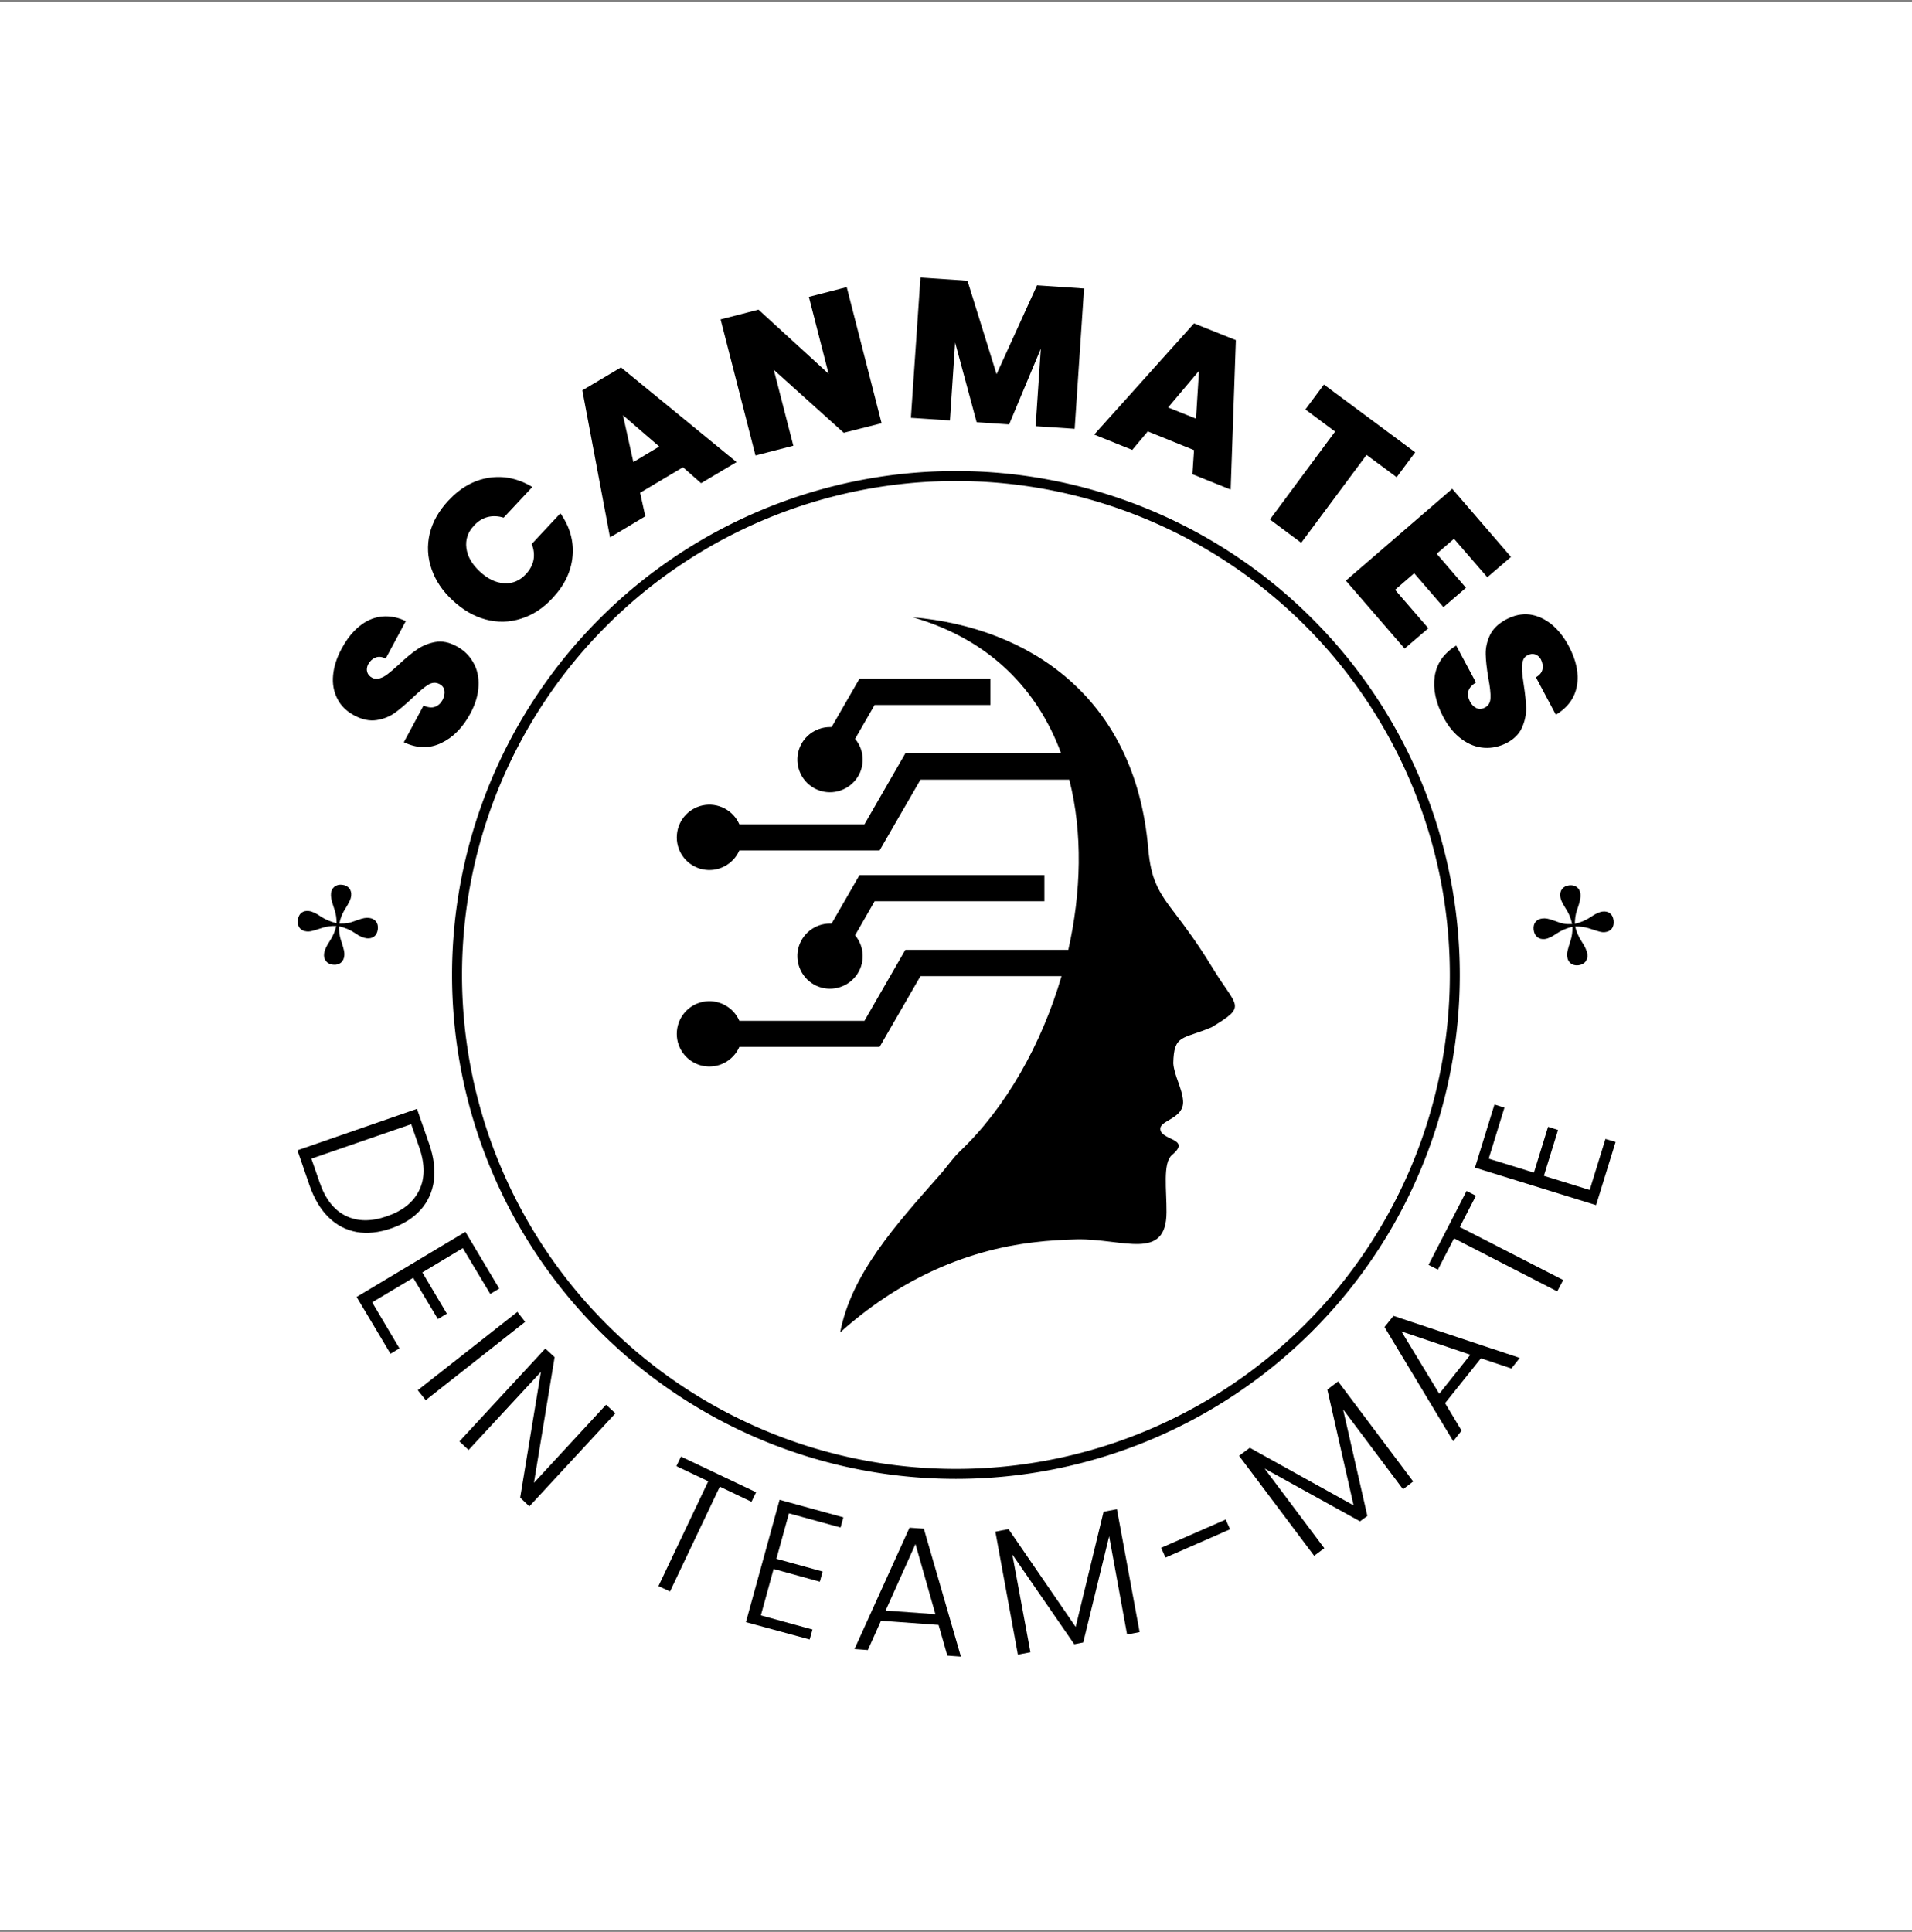 <svg viewBox="0 0 8.224 8.309" xmlns:xlink="http://www.w3.org/1999/xlink" version="1.1" xmlns="http://www.w3.org/2000/svg"><rect x="0" y="0" width="8.224" height="8.309" fill="#808080" stroke="none"/><g transform="matrix(0.857,0,0,0.857,2.911,2.655)"><rect fill="#ffffff" y="-3.09" x="-3.439" height="9.68" width="9.68"></rect><g><path fill-rule="nonzero" fill="#000000" d="M -1.182 0.631 Q -1.271 0.674 -1.37 0.627 L -1.271 0.443 Q -1.237 0.458 -1.213 0.449 Q -1.189 0.44 -1.175 0.414 Q -1.163 0.39 -1.166 0.368 Q -1.17 0.346 -1.191 0.335 Q -1.218 0.321 -1.247 0.338 Q -1.276 0.356 -1.325 0.403 Q -1.378 0.453 -1.417 0.481 Q -1.456 0.508 -1.507 0.516 Q -1.559 0.524 -1.618 0.493 Q -1.678 0.461 -1.704 0.408 Q -1.731 0.355 -1.725 0.291 Q -1.719 0.226 -1.683 0.159 Q -1.625 0.05 -1.54 0.012 Q -1.454 -0.025 -1.36 0.019 L -1.461 0.207 Q -1.489 0.193 -1.512 0.202 Q -1.535 0.211 -1.549 0.236 Q -1.559 0.256 -1.554 0.274 Q -1.549 0.293 -1.528 0.304 Q -1.51 0.313 -1.49 0.306 Q -1.47 0.3 -1.45 0.284 Q -1.43 0.269 -1.395 0.237 Q -1.343 0.188 -1.303 0.161 Q -1.262 0.133 -1.212 0.124 Q -1.161 0.115 -1.106 0.145 Q -1.051 0.174 -1.022 0.226 Q -0.992 0.277 -0.995 0.343 Q -0.997 0.409 -1.035 0.481 Q -1.093 0.589 -1.182 0.631 M -1.231 -0.243 Q -1.261 -0.33 -1.24 -0.42 Q -1.218 -0.509 -1.147 -0.585 Q -1.057 -0.682 -0.944 -0.7 Q -0.832 -0.718 -0.725 -0.654 L -0.869 -0.5 Q -0.911 -0.513 -0.95 -0.503 Q -0.988 -0.493 -1.018 -0.46 Q -1.064 -0.411 -1.056 -0.348 Q -1.048 -0.285 -0.989 -0.23 Q -0.929 -0.174 -0.866 -0.171 Q -0.803 -0.167 -0.757 -0.217 Q -0.727 -0.249 -0.719 -0.288 Q -0.712 -0.327 -0.728 -0.368 L -0.584 -0.522 Q -0.513 -0.421 -0.523 -0.307 Q -0.533 -0.193 -0.623 -0.097 Q -0.694 -0.02 -0.782 0.007 Q -0.869 0.035 -0.959 0.011 Q -1.048 -0.013 -1.125 -0.085 Q -1.201 -0.155 -1.231 -0.243 M 0.031 -0.753 L -0.184 -0.625 L -0.158 -0.507 L -0.335 -0.401 L -0.474 -1.139 L -0.28 -1.254 L 0.3 -0.779 L 0.122 -0.673 L 0.031 -0.753 M -0.088 -0.857 L -0.27 -1.014 L -0.218 -0.779 L -0.088 -0.857 M 1.028 -0.974 L 0.838 -0.926 L 0.487 -1.242 L 0.585 -0.861 L 0.395 -0.812 L 0.22 -1.495 L 0.41 -1.544 L 0.762 -1.222 L 0.663 -1.608 L 0.853 -1.657 L 1.028 -0.974 M 2.044 -1.65 L 1.997 -0.946 L 1.801 -0.959 L 1.827 -1.348 L 1.668 -0.968 L 1.505 -0.979 L 1.397 -1.379 L 1.371 -0.988 L 1.175 -1.001 L 1.223 -1.705 L 1.459 -1.689 L 1.605 -1.22 L 1.808 -1.666 L 2.044 -1.65 M 2.596 -0.839 L 2.364 -0.933 L 2.286 -0.84 L 2.095 -0.917 L 2.596 -1.475 L 2.806 -1.391 L 2.78 -0.641 L 2.588 -0.718 L 2.596 -0.839 M 2.606 -0.997 L 2.621 -1.237 L 2.466 -1.053 L 2.606 -0.997 M 3.706 -0.828 L 3.613 -0.703 L 3.462 -0.815 L 3.134 -0.374 L 2.977 -0.491 L 3.304 -0.932 L 3.155 -1.043 L 3.248 -1.168 L 3.706 -0.828 M 3.901 -0.394 L 3.814 -0.319 L 3.961 -0.148 L 3.848 -0.051 L 3.701 -0.221 L 3.605 -0.138 L 3.772 0.055 L 3.653 0.157 L 3.358 -0.184 L 3.892 -0.645 L 4.187 -0.303 L 4.068 -0.201 L 3.901 -0.394 M 3.804 0.296 Q 3.819 0.199 3.912 0.142 L 4.011 0.327 Q 3.979 0.347 3.973 0.371 Q 3.967 0.396 3.981 0.423 Q 3.994 0.447 4.014 0.456 Q 4.034 0.465 4.056 0.453 Q 4.083 0.439 4.084 0.405 Q 4.086 0.372 4.073 0.304 Q 4.061 0.233 4.06 0.185 Q 4.059 0.137 4.081 0.09 Q 4.103 0.043 4.162 0.011 Q 4.222 -0.021 4.281 -0.014 Q 4.339 -0.006 4.39 0.035 Q 4.44 0.076 4.476 0.143 Q 4.534 0.251 4.518 0.343 Q 4.502 0.435 4.412 0.489 L 4.312 0.301 Q 4.34 0.285 4.345 0.261 Q 4.35 0.237 4.337 0.211 Q 4.326 0.192 4.308 0.186 Q 4.29 0.18 4.269 0.191 Q 4.251 0.2 4.246 0.221 Q 4.24 0.241 4.242 0.267 Q 4.244 0.292 4.251 0.339 Q 4.262 0.409 4.263 0.458 Q 4.263 0.507 4.242 0.554 Q 4.221 0.601 4.167 0.63 Q 4.111 0.659 4.052 0.655 Q 3.993 0.651 3.94 0.612 Q 3.886 0.573 3.848 0.502 Q 3.79 0.393 3.804 0.296"></path></g><g><path fill-rule="nonzero" fill="#000000" d="M -1.219 2.828 Q -1.231 2.912 -1.285 2.973 Q -1.34 3.035 -1.434 3.067 Q -1.527 3.099 -1.607 3.085 Q -1.688 3.07 -1.748 3.011 Q -1.808 2.952 -1.843 2.852 L -1.904 2.675 L -1.304 2.467 L -1.242 2.645 Q -1.208 2.744 -1.219 2.828 M -1.661 3.004 Q -1.573 3.047 -1.455 3.006 Q -1.336 2.965 -1.293 2.876 Q -1.249 2.787 -1.292 2.662 L -1.333 2.544 L -1.834 2.717 L -1.793 2.835 Q -1.75 2.961 -1.661 3.004 M -1.074 3.166 L -1.277 3.288 L -1.154 3.495 L -1.199 3.522 L -1.323 3.315 L -1.529 3.438 L -1.392 3.669 L -1.437 3.696 L -1.607 3.411 L -1.061 3.084 L -0.891 3.369 L -0.936 3.396 L -1.074 3.166 M -0.761 3.536 L -1.26 3.929 L -1.3 3.879 L -0.8 3.486 L -0.761 3.536 M -0.74 4.462 L -0.786 4.418 L -0.682 3.787 L -1.045 4.179 L -1.091 4.136 L -0.66 3.67 L -0.613 3.713 L -0.717 4.344 L -0.355 3.952 L -0.308 3.995 L -0.74 4.462 M 0.398 4.391 L 0.375 4.439 L 0.216 4.363 L -0.034 4.889 L -0.092 4.862 L 0.158 4.336 L -0.002 4.26 L 0.021 4.212 L 0.398 4.391 M 0.563 4.497 L 0.5 4.725 L 0.732 4.789 L 0.718 4.84 L 0.486 4.776 L 0.422 5.009 L 0.681 5.08 L 0.667 5.13 L 0.347 5.043 L 0.516 4.429 L 0.836 4.517 L 0.822 4.568 L 0.563 4.497 M 1.314 5.057 L 1.025 5.036 L 0.959 5.183 L 0.892 5.178 L 1.168 4.569 L 1.24 4.574 L 1.426 5.216 L 1.358 5.211 L 1.314 5.057 M 1.298 5.003 L 1.198 4.651 L 1.048 4.985 L 1.298 5.003 M 2.209 4.476 L 2.323 5.093 L 2.26 5.105 L 2.17 4.612 L 2.04 5.145 L 1.995 5.154 L 1.684 4.703 L 1.775 5.194 L 1.712 5.206 L 1.599 4.589 L 1.665 4.576 L 2.002 5.067 L 2.142 4.489 L 2.209 4.476 M 2.755 4.528 L 2.777 4.577 L 2.453 4.719 L 2.431 4.67 L 2.755 4.528 M 3.319 3.835 L 3.696 4.337 L 3.645 4.376 L 3.344 3.975 L 3.466 4.51 L 3.429 4.537 L 2.95 4.272 L 3.25 4.672 L 3.199 4.71 L 2.822 4.208 L 2.876 4.168 L 3.397 4.457 L 3.265 3.876 L 3.319 3.835 M 4.036 3.719 L 3.856 3.944 L 3.939 4.082 L 3.897 4.135 L 3.552 3.562 L 3.597 3.506 L 4.231 3.717 L 4.189 3.77 L 4.036 3.719 M 3.983 3.701 L 3.637 3.584 L 3.827 3.897 L 3.983 3.701 M 3.964 2.879 L 4.011 2.903 L 3.93 3.06 L 4.449 3.326 L 4.419 3.383 L 3.901 3.117 L 3.82 3.274 L 3.773 3.25 L 3.964 2.879 M 4.075 2.717 L 4.302 2.787 L 4.373 2.557 L 4.423 2.573 L 4.352 2.803 L 4.582 2.874 L 4.661 2.618 L 4.712 2.633 L 4.614 2.95 L 4.006 2.762 L 4.104 2.445 L 4.154 2.461 L 4.075 2.717"></path></g><g clip-path="url(#SvgjsClipPath12754)" transform="matrix(1,0,0,1,0,0)"><g clip-path="url(#SvgjsClipPath12741b9f2b3eb-b507-42df-b430-6b19c353b9f8)"><path fill-rule="evenodd" transform="matrix(1,0,0,1,0,0)" fill="#000000" d="M 0.993 0.44 L 1.574 0.44 L 1.574 0.308 L 0.917 0.308 L 0.777 0.551 C 0.774 0.551 0.772 0.551 0.769 0.551 C 0.692 0.551 0.626 0.604 0.609 0.679 C 0.593 0.754 0.63 0.83 0.7 0.863 C 0.769 0.895 0.852 0.875 0.899 0.814 C 0.946 0.754 0.944 0.668 0.895 0.61 L 0.993 0.44 Z M 0.993 1.425 L 1.845 1.425 L 1.845 1.294 L 0.917 1.294 L 0.777 1.537 C 0.774 1.537 0.772 1.537 0.769 1.537 C 0.692 1.537 0.626 1.59 0.609 1.665 C 0.593 1.74 0.63 1.816 0.7 1.849 C 0.769 1.881 0.852 1.861 0.899 1.8 C 0.946 1.74 0.944 1.654 0.895 1.596 L 0.993 1.425 Z M 2.366 1.159 C 2.373 1.237 2.385 1.291 2.405 1.336 C 2.45 1.444 2.536 1.509 2.688 1.758 C 2.811 1.96 2.866 1.948 2.685 2.057 C 2.538 2.12 2.495 2.091 2.492 2.238 C 2.496 2.299 2.537 2.365 2.541 2.427 C 2.547 2.514 2.43 2.523 2.427 2.565 C 2.423 2.627 2.588 2.613 2.485 2.699 C 2.438 2.74 2.459 2.876 2.458 2.986 C 2.457 3.233 2.239 3.118 2.009 3.122 C 1.934 3.124 1.864 3.128 1.799 3.136 C 1.427 3.178 1.096 3.341 0.82 3.589 C 0.876 3.297 1.097 3.051 1.319 2.8 C 1.354 2.761 1.383 2.717 1.42 2.681 C 1.651 2.462 1.831 2.143 1.931 1.801 L 1.223 1.801 L 1.018 2.156 L 0.314 2.156 C 0.283 2.227 0.206 2.267 0.13 2.251 C 0.054 2.235 0 2.168 0 2.091 C 0 2.013 0.054 1.946 0.13 1.93 C 0.206 1.914 0.283 1.954 0.314 2.025 L 0.942 2.025 L 1.147 1.669 L 1.965 1.669 C 2.03 1.381 2.038 1.081 1.97 0.815 L 1.223 0.815 L 1.018 1.17 L 0.314 1.17 C 0.283 1.241 0.206 1.281 0.13 1.265 C 0.054 1.249 0 1.182 0 1.105 C 0 1.027 0.054 0.96 0.13 0.944 C 0.206 0.928 0.283 0.968 0.314 1.039 L 0.942 1.039 L 1.147 0.683 L 1.929 0.683 C 1.813 0.368 1.576 0.113 1.185 0 C 1.759 0.05 2.3 0.393 2.366 1.159 Z"></path></g></g><g><path fill-rule="nonzero" fill="#000000" d="M -1.128 1.795 A 2.529 2.529 0 0 1 3.93 1.795 A 2.529 2.529 0 0 1 -1.128 1.795 Z M -1.078 1.795 A 2.479 2.479 0 0 0 3.88 1.795 A 2.479 2.479 0 0 0 -1.078 1.795 Z"></path></g><g transform="matrix(0.114,-0.993,0.993,0.114,-3.057,-0.345)"><g clip-path="url(#SvgjsClipPath12755)"><path fill-rule="nonzero" transform="matrix(1,0,0,1,0,0)" fill="#000000" d="M -1.721 1.765 C -1.688 1.765 -1.67 1.744 -1.67 1.715 C -1.67 1.699 -1.674 1.685 -1.688 1.657 C -1.708 1.618 -1.711 1.606 -1.715 1.57 C -1.689 1.572 -1.667 1.578 -1.649 1.586 C -1.602 1.608 -1.589 1.613 -1.569 1.613 C -1.542 1.613 -1.52 1.595 -1.52 1.562 C -1.52 1.53 -1.541 1.511 -1.569 1.511 C -1.585 1.511 -1.604 1.517 -1.627 1.528 L -1.649 1.538 C -1.67 1.548 -1.691 1.553 -1.715 1.556 C -1.711 1.525 -1.703 1.497 -1.69 1.472 C -1.677 1.448 -1.67 1.427 -1.67 1.41 C -1.67 1.383 -1.686 1.361 -1.721 1.361 C -1.757 1.361 -1.773 1.382 -1.773 1.41 C -1.773 1.427 -1.769 1.438 -1.745 1.49 C -1.737 1.509 -1.731 1.53 -1.729 1.556 C -1.754 1.553 -1.78 1.546 -1.808 1.532 C -1.835 1.518 -1.857 1.511 -1.875 1.511 C -1.902 1.511 -1.924 1.529 -1.924 1.562 C -1.924 1.595 -1.902 1.613 -1.875 1.613 C -1.856 1.613 -1.844 1.609 -1.794 1.586 C -1.776 1.578 -1.754 1.572 -1.729 1.57 C -1.732 1.601 -1.741 1.629 -1.754 1.654 C -1.767 1.678 -1.773 1.698 -1.773 1.715 C -1.773 1.743 -1.756 1.765 -1.721 1.765 Z"></path></g></g><g transform="matrix(-0.114,-0.993,-0.993,0.114,6.569,5.859)"><g clip-path="url(#SvgjsClipPath12756)"><path fill-rule="nonzero" transform="matrix(1,0,0,1,0,0)" fill="#000000" d="M 4.524 1.765 C 4.557 1.765 4.575 1.744 4.575 1.715 C 4.575 1.699 4.571 1.685 4.557 1.657 C 4.537 1.618 4.533 1.606 4.53 1.57 C 4.555 1.572 4.577 1.578 4.596 1.586 C 4.643 1.608 4.656 1.613 4.676 1.613 C 4.703 1.613 4.725 1.595 4.725 1.562 C 4.725 1.53 4.704 1.511 4.676 1.511 C 4.66 1.511 4.641 1.517 4.617 1.528 L 4.596 1.538 C 4.575 1.548 4.553 1.553 4.53 1.556 C 4.533 1.525 4.542 1.497 4.555 1.472 C 4.568 1.448 4.575 1.427 4.575 1.41 C 4.575 1.383 4.559 1.361 4.524 1.361 C 4.488 1.361 4.471 1.382 4.471 1.41 C 4.471 1.427 4.476 1.438 4.5 1.49 C 4.508 1.509 4.514 1.53 4.516 1.556 C 4.491 1.553 4.465 1.546 4.437 1.532 C 4.41 1.518 4.387 1.511 4.37 1.511 C 4.343 1.511 4.321 1.529 4.321 1.562 C 4.321 1.595 4.343 1.613 4.37 1.613 C 4.389 1.613 4.4 1.609 4.451 1.586 C 4.469 1.578 4.491 1.572 4.516 1.57 C 4.513 1.601 4.504 1.629 4.491 1.654 C 4.478 1.678 4.471 1.698 4.471 1.715 C 4.471 1.743 4.489 1.765 4.524 1.765 Z"></path></g></g></g><defs><clipPath id="SvgjsClipPath12754"><path d="M 0 0 h 2.801 v 3.589 h -2.801 Z"></path></clipPath><clipPath id="SvgjsClipPath12741b9f2b3eb-b507-42df-b430-6b19c353b9f8"><path d="M 2.48806391875045e-16 0 L 2.801 0 L 2.801 3.589 L 4.9761278375009e-16 3.589 Z"></path></clipPath><clipPath id="SvgjsClipPath12755"><path d="M -2.026 1.237 h 0.609 v 0.609 h -0.609 Z"></path></clipPath><clipPath id="SvgjsClipPath12756"><path d="M 4.219 1.237 h 0.609 v 0.609 h -0.609 Z"></path></clipPath></defs></svg>